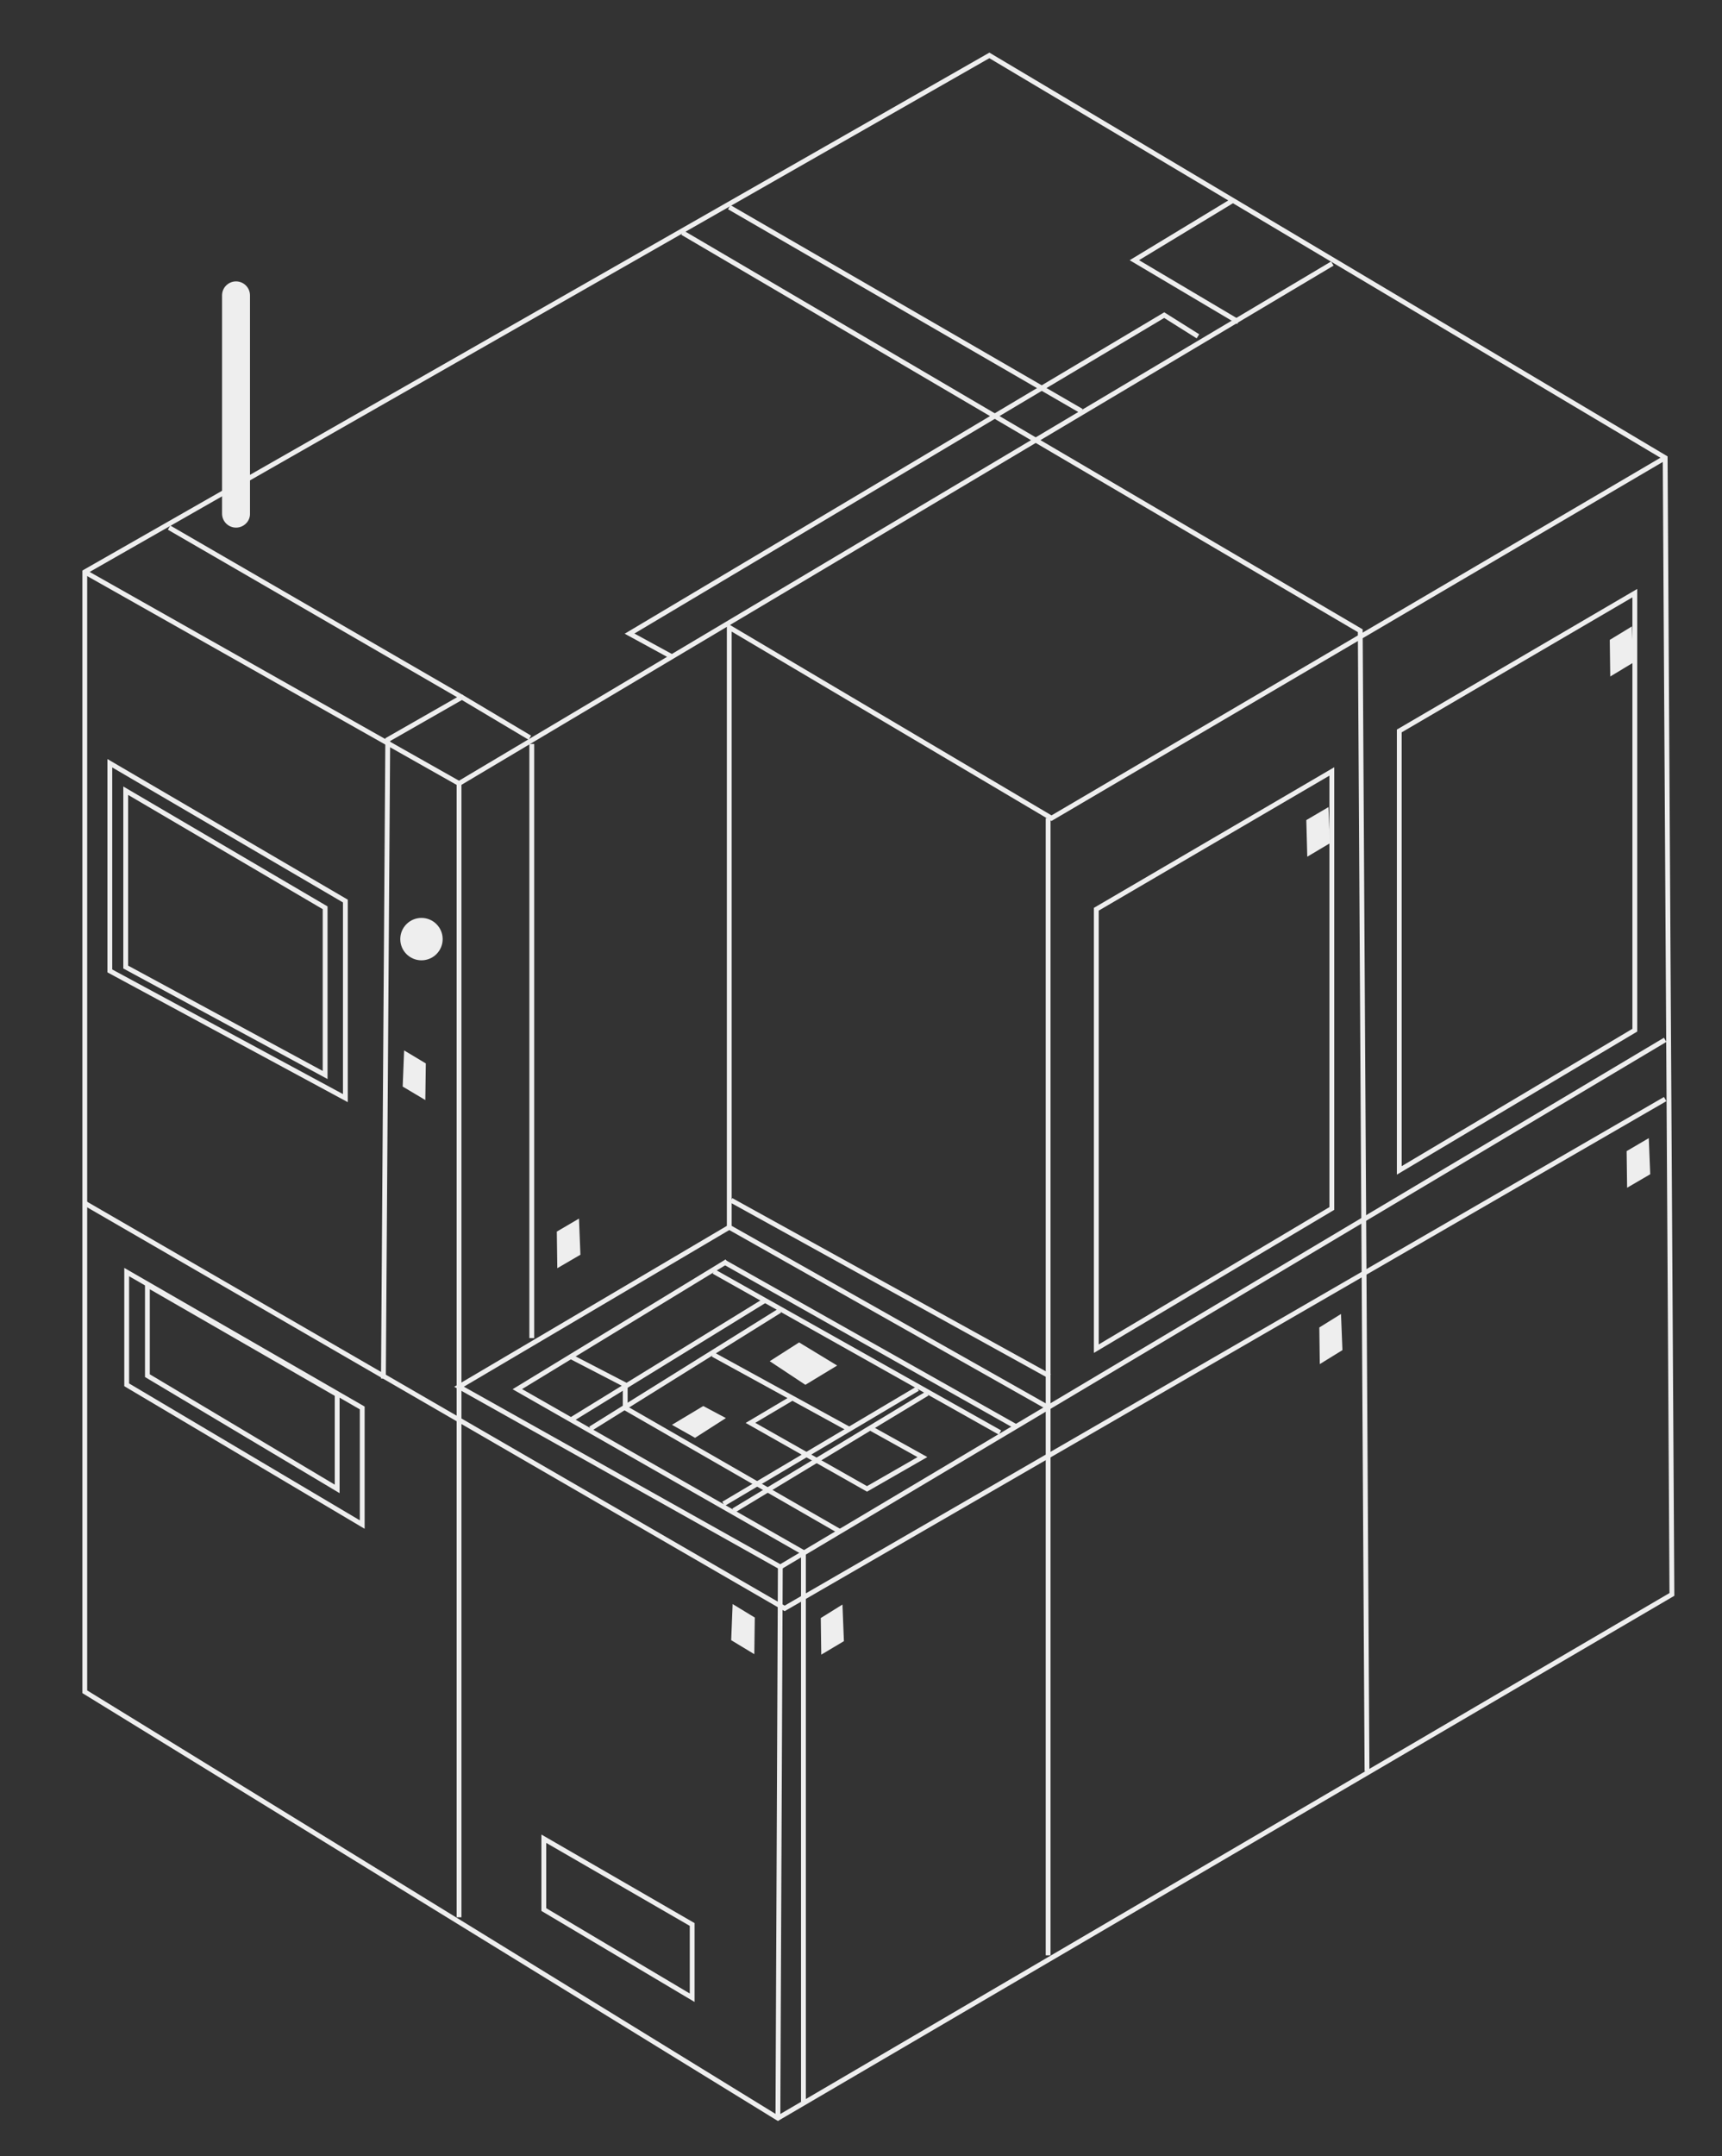 <?xml version="1.0" encoding="UTF-8"?>
<svg id="_圖層_1" data-name="圖層_1" xmlns="http://www.w3.org/2000/svg" version="1.1" viewBox="0 0 357.5 447.5">
  <rect x="0" y="0" width="357.5" height="447.5" fill="#333333" stroke="none"/>
  <!-- Generator: Adobe Illustrator 29.0.1, SVG Export Plug-In . SVG Version: 2.1.0 Build 192)  -->
  <defs>
    <style>
      .st0 {
        fill: none;
        stroke: #eee;
        stroke-miterlimit: 10;
      }

      .st1 {
        fill: #eee;
      }
    </style>
  </defs>
  <polygon class="st0" points="17.6 351.1 17.6 118.7 205.4 11.5 345.7 95 347.1 330.9 161.5 439.6 17.6 351.1"/>
  <polyline class="st0" points="17.6 118.7 95.3 162.6 95.3 397.9"/>
  <polyline class="st0" points="17.6 249.7 162.9 333.8 345.7 228.1"/>
  <line class="st0" x1="95.3" y1="162.6" x2="276.6" y2="54.7"/>
  <polyline class="st0" points="141.7 48.3 282.4 130.9 283.8 367.6"/>
  <polyline class="st0" points="345.7 95 218.3 169.8 151.4 130.2 151.4 254.7 217.6 292.1 345.7 215.8"/>
  <line class="st0" x1="217.6" y1="405.8" x2="217.6" y2="169.8"/>
  <polyline class="st0" points="217.6 292.1 162 325.2 95.3 287.8 151.4 254.7"/>
  <line class="st0" x1="161.5" y1="439.6" x2="162" y2="325.2"/>
  <polygon class="st0" points="22.8 158.4 71.7 187 71.7 227.9 22.8 201.5 22.8 158.4"/>
  <polygon class="st0" points="26.1 164.1 67.5 188.4 67.5 223.1 26.1 200.7 26.1 164.1"/>
  <polygon class="st0" points="276.5 160.1 227.6 188.7 227.6 279.9 276.5 250.8 276.5 160.1"/>
  <polygon class="st0" points="339.4 123.1 290.5 151.7 290.5 242.9 339.4 213.8 339.4 123.1"/>
  <polygon class="st0" points="26.3 264 75.2 292.2 75.2 316.4 26.3 287.4 26.3 264"/>
  <polygon class="st0" points="30.6 266.7 70 289.4 70 309 30.6 285.5 30.6 266.7"/>
  <polygon class="st0" points="112.9 381.6 143.7 399.4 143.7 414.6 112.9 396.3 112.9 381.6"/>
  <path class="st1" d="M49,109.5h0c-1.6,0-2.9-1.3-2.9-2.9v-45.3c0-1.6,1.3-2.9,2.9-2.9h0c1.6,0,2.9,1.3,2.9,2.9v45.4c0,1.5-1.3,2.8-2.9,2.8Z"/>
  <polyline class="st0" points="255.8 41.7 235.5 54 257.1 66.8"/>
  <line class="st0" x1="151.4" y1="43" x2="224.5" y2="85.3"/>
  <polyline class="st0" points="248.7 69.8 241.7 65.4 130.7 131.5 139.5 136.3"/>
  <line class="st0" x1="35.1" y1="109.5" x2="95.9" y2="144.7"/>
  <polyline class="st0" points="110 153.1 95.9 144.7 80.5 153.5 79.6 286.1"/>
  <line class="st0" x1="110.4" y1="277.7" x2="110.4" y2="154.4"/>
  <line class="st0" x1="151.8" y1="249.1" x2="217.9" y2="285.6"/>
  <line class="st0" x1="150.3" y1="261.9" x2="210.8" y2="296"/>
  <line class="st0" x1="148.2" y1="263.9" x2="207.6" y2="297.3"/>
  <polyline class="st0" points="150.9 261.8 107.4 288.3 166.8 322.2 166.8 436.2"/>
  <line class="st0" x1="118.8" y1="294.5" x2="158.8" y2="269.9"/>
  <line class="st0" x1="150.2" y1="312.1" x2="190.5" y2="288.2"/>
  <line class="st0" x1="122.6" y1="296.5" x2="161.9" y2="272"/>
  <line class="st0" x1="152.3" y1="313.5" x2="192.5" y2="289.2"/>
  <polyline class="st0" points="118.6 281.6 129.8 287.4 129.8 292.2 174.3 317.8"/>
  <polyline class="st0" points="164.4 290.2 155.8 295.3 180 309 191.5 302.4 180.9 296.5"/>
  <line class="st0" x1="148" y1="281.1" x2="176.1" y2="296.5"/>
  <polygon class="st1" points="165.9 278.6 159.8 282.5 167.2 287.4 173.8 283.4 165.9 278.6"/>
  <polygon class="st1" points="146 291.8 139.5 295.7 144.3 298.4 150.7 294.3 146 291.8"/>
  <polygon class="st1" points="115.6 255.6 115.7 263.2 120.5 260.4 120.2 252.9 115.6 255.6"/>
  <polygon class="st1" points="170.4 335.8 170.5 343.4 175.2 340.6 174.9 333 170.4 335.8"/>
  <polygon class="st1" points="273.9 275.5 274 283.1 278.7 280.2 278.4 272.7 273.9 275.5"/>
  <polygon class="st1" points="337.7 238.9 337.8 246.5 342.6 243.7 342.3 236.2 337.7 238.9"/>
  <polygon class="st1" points="334.2 132.8 334.3 140.4 339.1 137.5 338.8 130 334.2 132.8"/>
  <polygon class="st1" points="271.2 170.2 271.4 177.8 276.1 175 275.8 167.5 271.2 170.2"/>
  <polygon class="st1" points="156.7 335.7 156.6 343.3 151.8 340.4 152.1 332.9 156.7 335.7"/>
  <polygon class="st1" points="88.4 220.7 88.3 228.3 83.6 225.5 83.9 218 88.4 220.7"/>
  <circle class="st1" cx="87.5" cy="194.9" r="4.4"/>
</svg>